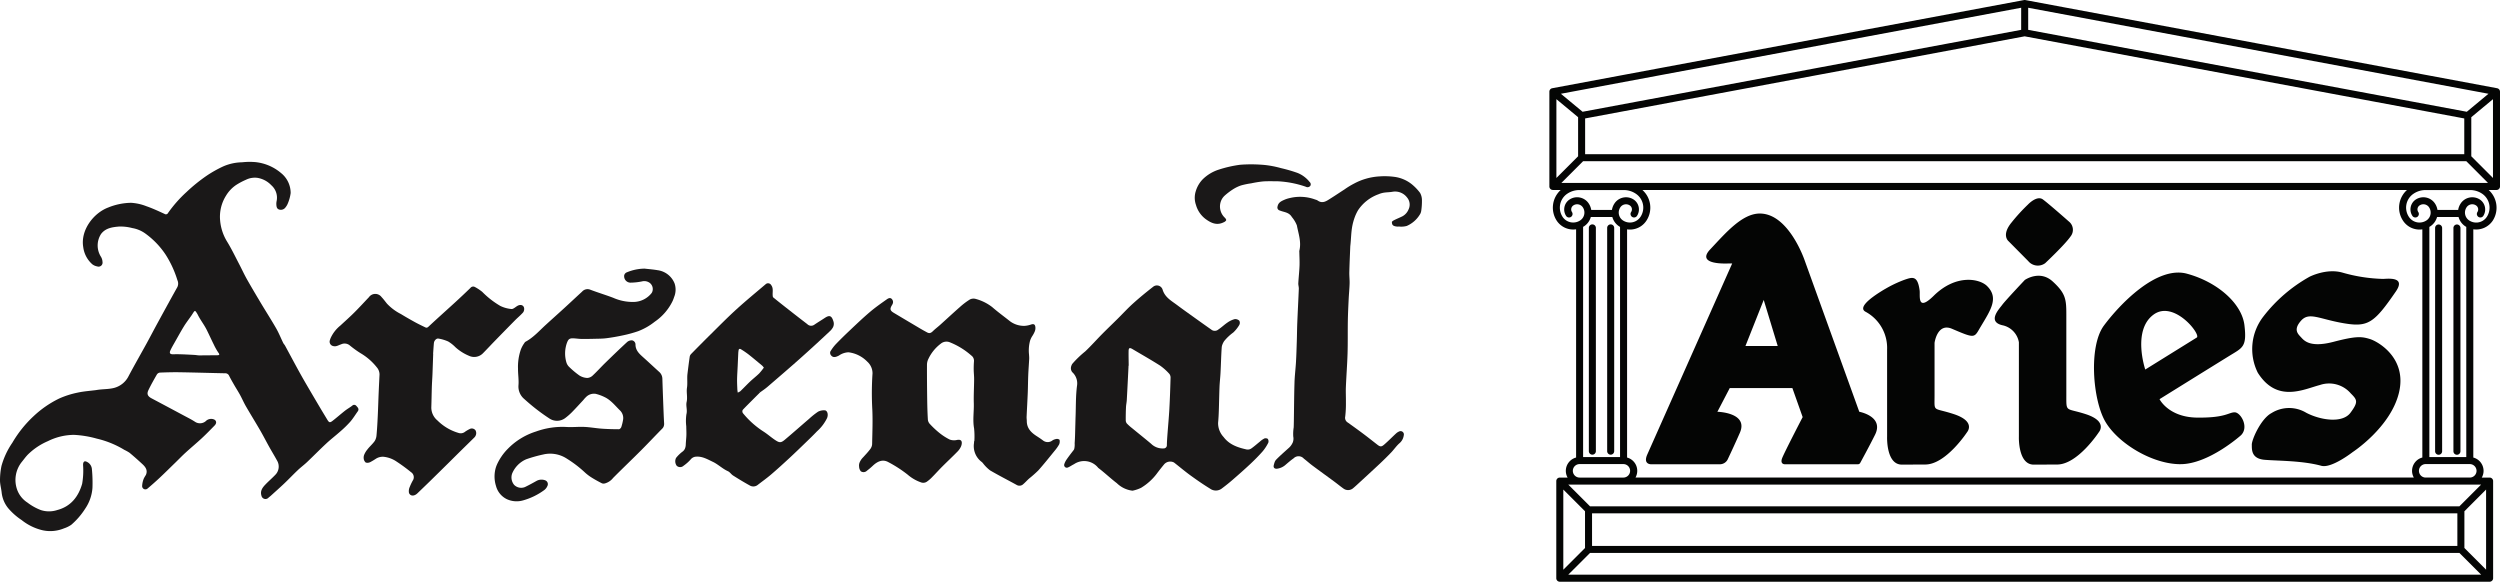 <svg xmlns="http://www.w3.org/2000/svg" xmlns:xlink="http://www.w3.org/1999/xlink" width="635.742" height="147.927" viewBox="0 0 635.742 147.927">
  <defs>
    <clipPath id="clip-path">
      <rect id="長方形_1111" data-name="長方形 1111" width="241.742" height="147.927" fill="none"/>
    </clipPath>
    <clipPath id="clip-path-2">
      <rect id="長方形_1110" data-name="長方形 1110" width="361.59" height="93.891" transform="translate(0 0)" fill="none"/>
    </clipPath>
  </defs>
  <g id="グループ_1498" data-name="グループ 1498" transform="translate(-369.258 -1672.408)">
    <g id="グループ_1442" data-name="グループ 1442" transform="translate(763.258 1672.408)">
      <g id="グループ_1433" data-name="グループ 1433" clip-path="url(#clip-path)">
        <path id="パス_1824" data-name="パス 1824" d="M241.013,22.437,121.038.016a.888.888,0,0,0-.329,0L.729,22.437A.893.893,0,0,0,0,23.315v24.1a.893.893,0,0,0,.893.893h2a6.058,6.058,0,0,0-1.027,7.806,5.037,5.037,0,0,0,4.931,2.2V116.35a3.506,3.506,0,0,0-2.614,3.38,3.461,3.461,0,0,0,.454,1.715H2.651a.893.893,0,0,0-.893.893v24.7a.893.893,0,0,0,.893.893H239.1a.893.893,0,0,0,.893-.893v-24.7a.894.894,0,0,0-.893-.893H237.11a3.467,3.467,0,0,0,.453-1.715,3.506,3.506,0,0,0-2.609-3.379V58.312a5.078,5.078,0,0,0,4.942-2.2,6.08,6.08,0,0,0-1.035-7.8h1.988a.893.893,0,0,0,.893-.893v-24.1a.894.894,0,0,0-.729-.878M3.049,46.521,8.57,41h224.61l5.515,5.523ZM233.3,28.423l-60.518-11.3-51.018-9.53V1.97L238.815,23.843ZM120.873,9.238l51.584,9.636c25.946,4.847,53.3,9.959,60.2,11.246v9.092H9.092V30.119L67.469,19.214c26.146-4.885,50.882-9.506,53.4-9.977m-.893-1.65c-4.517.843-28.045,5.238-52.84,9.871C41.322,22.282,14.624,27.27,8.447,28.423L2.929,23.843,119.98,1.97ZM7.306,29.8v9.938L1.787,45.258V25.217Zm227.136,9.938V29.8l5.514-4.579V45.257ZM3.355,55.132a4.271,4.271,0,0,1,1.226-5.889,5.472,5.472,0,0,1,2.988-.914h11.4a5.443,5.443,0,0,1,2.986.914,4.244,4.244,0,0,1,1.227,5.889,3.223,3.223,0,0,1-4.462.931,2.4,2.4,0,0,1-.686-3.323,1.745,1.745,0,0,1,2.408-.51,1.207,1.207,0,0,1,.347,1.689.893.893,0,1,0,1.493.982,3.011,3.011,0,0,0-.86-4.164,3.533,3.533,0,0,0-4.879,1.021,4.133,4.133,0,0,0-.634,1.633h-5.26a4.148,4.148,0,0,0-.632-1.631,3.523,3.523,0,0,0-2.236-1.523,3.482,3.482,0,0,0-2.65.5A3.024,3.024,0,0,0,4.253,54.9a.893.893,0,1,0,1.5-.972A1.218,1.218,0,0,1,6.11,52.23a1.711,1.711,0,0,1,1.3-.246,1.745,1.745,0,0,1,1.109.757,2.395,2.395,0,0,1-.7,3.323,3.239,3.239,0,0,1-4.467-.931M8.8,57.559a4.146,4.146,0,0,0,1.743-2.382h5.466a4.154,4.154,0,0,0,1.73,2.381c.076.05.155.1.233.141v58.53H8.579V57.687c.073-.043.147-.082.219-.128M5.966,119.73a1.723,1.723,0,0,1,1.726-1.714H18.858a1.715,1.715,0,0,1,0,3.429H7.692a1.723,1.723,0,0,1-1.726-1.715m216.919,3.5h14.053l-5.515,5.523H10.329L4.806,123.23H222.885ZM9.065,130.016v9.339l-5.521,5.521V124.493Zm1.264,10.6h221.1l5.526,5.525H4.8Zm.523-10.077H230.9v8.291H10.851Zm221.836,8.814v-9.338l5.516-5.525V144.87Zm3.09-19.624a1.722,1.722,0,0,1-1.727,1.715H222.885a1.715,1.715,0,1,1,0-3.429H234.05a1.723,1.723,0,0,1,1.727,1.714m-2.61-3.5h-9.389V57.7c.079-.046.158-.091.235-.142a4.155,4.155,0,0,0,1.728-2.38H231.2a4.152,4.152,0,0,0,1.735,2.382c.075.049.153.089.229.133Zm5.237-61.1a3.232,3.232,0,0,1-4.489.935,2.4,2.4,0,0,1-.688-3.322,1.73,1.73,0,0,1,2.41-.512,1.229,1.229,0,0,1,.36,1.7.893.893,0,1,0,1.506.961,3.039,3.039,0,0,0-.885-4.155,3.542,3.542,0,0,0-4.883,1.023,4.147,4.147,0,0,0-.633,1.632h-5.26a4.147,4.147,0,0,0-.632-1.631,3.542,3.542,0,0,0-4.887-1.021,3.012,3.012,0,0,0-.855,4.162.893.893,0,0,0,1.493-.982,1.207,1.207,0,0,1,.342-1.687,1.731,1.731,0,0,1,2.414.509,2.406,2.406,0,0,1-.686,3.323,3.225,3.225,0,0,1-4.467-.933,4.249,4.249,0,0,1,1.227-5.891,5.444,5.444,0,0,1,2.986-.911h11.4a5.5,5.5,0,0,1,2.994.912,4.286,4.286,0,0,1,1.235,5.886m-22.2-3.542a5.982,5.982,0,0,0,.868,4.525,4.975,4.975,0,0,0,3.168,2.16,5.085,5.085,0,0,0,1.036.107,5.007,5.007,0,0,0,.716-.052v58.022a3.505,3.505,0,0,0-2.615,3.381,3.468,3.468,0,0,0,.453,1.715H21.9a3.5,3.5,0,0,0-2.138-5.092V58.326a5,5,0,0,0,.715.052,5.083,5.083,0,0,0,1.035-.107,4.974,4.974,0,0,0,3.166-2.159,6.016,6.016,0,0,0-1.023-7.8H218.094a6,6,0,0,0-1.89,3.278M10.039,114.729V57.954a.893.893,0,0,1,1.786,0v56.775a.893.893,0,0,1-1.786,0m4.659,0V57.954a.893.893,0,0,1,1.787,0v56.775a.893.893,0,0,1-1.787,0m210.542.025V57.978a.893.893,0,1,1,1.786,0v56.775a.893.893,0,0,1-1.786,0m4.659,0V57.978a.893.893,0,1,1,1.787,0v56.775a.893.893,0,0,1-1.787,0M45.653,66.991h.839l-21.6,48.6c-1.169,2.68,1.158,2.47,1.158,2.47H43.409a2.233,2.233,0,0,0,2-1.371s1.7-3.582,3.037-6.643c2.248-5.153-5.719-5.335-5.719-5.335l3.144-6.03H61.795l2.616,7.385S59.777,115,59.195,116.5c-.6,1.567.642,1.559.642,1.559H78.469a.664.664,0,0,0,.582-.35s2.311-4.224,3.781-7.179c2.3-4.667-4.023-5.819-4.023-5.819L64.939,66.274S60.926,54.3,53.513,54.3c-4.5,0-8.7,4.954-12.608,9.11-3.913,4.134,4.748,3.582,4.748,3.582m8.856,9.277,3.56,11.721H49.861Zm30.9-2.8a30.454,30.454,0,0,1,4.9-2.325c2.046-.7,3.351-1.139,3.851,2.758.156,1.219-.705,5.534,3.58,1.311,5.676-5.585,11.632-4.339,13.523-2.511,3.078,3,1.023,6.026-1.554,10.325-1.736,2.9-1.248,3.185-7.334.579-3.741-1.6-4.426,3.578-4.426,3.578v13.4c0,4.385-.529,2.938,4.909,4.726,5.709,1.886,3.374,4.57,3.374,4.57s-5.382,8.243-10.646,8.243c-1.8,0-4.047.027-5.951.027-4.053,0-3.752-7.144-3.752-7.144V88.914a10.448,10.448,0,0,0-5.511-9.653c-1.627-.9.253-2.973,5.04-5.8m29.753,4.053c.751-1.036,5.741-6.32,5.741-6.32s3.779-2.644,7.081.375,3.475,4.534,3.475,8.4v16.7l0,3.918c0,4.385-.166,3.073,4.929,4.726,5.714,1.858,3.357,4.57,3.357,4.57s-5.383,8.243-10.626,8.243c-1.8,0-4.047.027-5.949.027-4.051,0-3.776-7.144-3.776-7.144V87.04a5.342,5.342,0,0,0-4.235-4.34c-3.874-.935-.753-4.147,0-5.184m2.409-20.988a46,46,0,0,1,4.135-4.516s2.234-2.4,3.771-1.311c1.516,1.1,6.8,5.776,6.8,5.776a2.684,2.684,0,0,1,.263,3.645c-1.472,2.131-6.466,6.812-6.466,6.812a3.159,3.159,0,0,1-4.3-.543l-5.02-5.07s-1.9-1.525.82-4.792M160.5,118.036c7.168,0,15.378-7.359,15.378-7.359,2.113-2.1-.094-5.826-1.61-5.826-1.538,0-2.3,1.435-9.566,1.343s-9.54-4.689-9.54-4.689,14.6-9.069,17.863-11.08c3.242-2,4.393-2.2,3.726-7.736S169.875,71.7,162.125,69.6s-17.2,7.933-21.1,13.185c-3.926,5.264-2.874,18.919.367,24.459,3.266,5.541,11.953,10.8,19.108,10.8m-6.877-38.024c5.212-3.844,12.23,5.16,10.99,5.828l-13.08,8.125s-3.357-9.943,2.09-13.953m25,33.067c0-1.335,2.329-6.611,5-8.033a8.431,8.431,0,0,1,8.843-.09c3.567,1.872,9.191,2.769,11.251,0s1.708-3.3.087-4.912a7.272,7.272,0,0,0-7.858-2.147c-4.115,1.072-10.9,4.641-15.8-3.129a13.481,13.481,0,0,1,1.422-14.284,38.606,38.606,0,0,1,11.715-10.1s4.289-2.233,8.379-1.074a40.842,40.842,0,0,0,10.379,1.609c1.6-.086,5.752-.48,3.2,3.217-5.53,8.044-7.056,9.118-13.294,8.046-6.262-1.074-8.761-2.955-10.814-.624s-.723,3.391.087,4.28,2.406,2.593,8.212,1.071,7.158-1.333,9.211-.71c2.037.623,9.543,4.826,7.4,13.67s-11.776,15.093-11.776,15.093-5.36,4.192-7.965,3.479c-4.734-1.311-10.97-1.245-14.367-1.519s-3.307-2.5-3.307-3.842" transform="translate(0 0)" fill="#040504" fill-rule="evenodd"/>
      </g>
    </g>
    <g id="グループ_1440" data-name="グループ 1440" transform="translate(369.258 1713.561)">
      <g id="グループ_1431" data-name="グループ 1431" clip-path="url(#clip-path-2)">
        <path id="パス_1816" data-name="パス 1816" d="M89.58,62.006c-.6.459-1.264.827-1.856,1.291-1.059.831-2.068,1.726-3.131,2.552-.7.545-.9.478-1.359-.273-.662-1.093-1.327-2.185-1.978-3.285q-1.749-2.955-3.479-5.92-1.073-1.849-2.1-3.726c-1.071-1.959-2.119-3.93-3.184-5.892-.135-.247-.352-.452-.475-.7-.6-1.23-1.108-2.512-1.788-3.7-1.25-2.178-2.611-4.293-3.9-6.449-1.2-2.011-2.4-4.026-3.551-6.067-.707-1.255-1.3-2.57-1.973-3.847-1-1.918-1.939-3.882-3.072-5.723A12.281,12.281,0,0,1,55.975,14.9a10.089,10.089,0,0,1,1.532-6.344,8.607,8.607,0,0,1,2.567-2.685,17.556,17.556,0,0,1,2.487-1.318A5.1,5.1,0,0,1,65.4,4.064a6.25,6.25,0,0,1,3.579,1.872,4.215,4.215,0,0,1,1.37,4.03,3.375,3.375,0,0,0-.07.956c.038.511.111,1.029.723,1.215a1.448,1.448,0,0,0,1.622-.581,3.721,3.721,0,0,0,.5-.814,10.3,10.3,0,0,0,.79-2.8,6.517,6.517,0,0,0-2.4-5.054A11.949,11.949,0,0,0,64.951.072a17.159,17.159,0,0,0-3.389.046,12.426,12.426,0,0,0-4.813,1.053A30.382,30.382,0,0,0,52.59,3.508a42.116,42.116,0,0,0-5.205,4.214A32.311,32.311,0,0,0,42.737,13a.6.6,0,0,1-.871.253c-1.525-.7-3.053-1.419-4.637-1.965a12.686,12.686,0,0,0-3.894-.868,16.008,16.008,0,0,0-5.825,1.2c-3.727,1.408-7.062,5.755-6.347,10.039a6.994,6.994,0,0,0,2.3,4.383,2.821,2.821,0,0,0,1.262.554,1.016,1.016,0,0,0,1.341-1.136,2.73,2.73,0,0,0-.407-1.338,5.363,5.363,0,0,1,.041-5.776c1.131-1.508,2.859-1.738,4.519-1.886a11.583,11.583,0,0,1,3.387.377,7.98,7.98,0,0,1,3.37,1.409,20.785,20.785,0,0,1,5.133,5.339,26.227,26.227,0,0,1,3,6.5,2.067,2.067,0,0,1,0,1.753c-1.708,3.055-3.387,6.126-5.064,9.2-.918,1.681-1.8,3.383-2.72,5.063-1.528,2.783-3.112,5.535-4.6,8.34a5.739,5.739,0,0,1-3.642,3.032c-1.48.4-3.068.286-4.582.564-1.6.211-3.232.313-4.805.663a22.426,22.426,0,0,0-4.619,1.477,26.133,26.133,0,0,0-6.554,4.522,29.673,29.673,0,0,0-5.381,6.731A19.783,19.783,0,0,0,.386,77.3,17.609,17.609,0,0,0,0,80.994c0,1.047.322,2.089.426,3.141a7.562,7.562,0,0,0,1.74,4.042,16.274,16.274,0,0,0,3.355,2.932A13.4,13.4,0,0,0,10.869,93.7a9.124,9.124,0,0,0,5.4-.492,7.31,7.31,0,0,0,1.846-.9,18.37,18.37,0,0,0,3.528-4.075,10.759,10.759,0,0,0,1.867-5.277,35.472,35.472,0,0,0-.152-4.929,2.23,2.23,0,0,0-1.267-1.734c-.535-.29-.86-.1-.957.5a4.732,4.732,0,0,0,.006.558,19.507,19.507,0,0,1-.253,4.538c-.94,3.239-2.859,5.752-6.34,6.661a6.667,6.667,0,0,1-4.175,0,13.394,13.394,0,0,1-3.394-1.9A6.528,6.528,0,0,1,4.314,83.24a7.334,7.334,0,0,1,1.2-6.889c.505-.622.974-1.279,1.523-1.859a16.456,16.456,0,0,1,5.138-3.461,15.111,15.111,0,0,1,6.616-1.6,26.075,26.075,0,0,1,5.83.959,23.89,23.89,0,0,1,7,2.855,11.174,11.174,0,0,1,1.312.733c1.127.939,2.226,1.914,3.3,2.911.8.74,1.393,1.589.857,2.754a8.782,8.782,0,0,0-.52.889,5.81,5.81,0,0,0-.423,1.9.826.826,0,0,0,1.394.634c1.054-.894,2.094-1.808,3.1-2.753,1.31-1.23,2.585-2.5,3.873-3.75.9-.873,1.765-1.776,2.689-2.62,1.356-1.24,2.773-2.412,4.12-3.661,1.113-1.034,2.17-2.129,3.236-3.213.562-.571.522-1.188-.059-1.525a1.959,1.959,0,0,0-2,.235,2.273,2.273,0,0,1-2.929.314c-.869-.569-1.809-1.033-2.727-1.524Q42.7,62.348,38.535,60.14c-.978-.52-1.258-1.112-.786-2.094.651-1.357,1.4-2.67,2.149-3.975a1.082,1.082,0,0,1,.754-.474c1.687-.066,3.377-.115,5.065-.087,3.824.064,7.647.184,11.471.259a1.066,1.066,0,0,1,1.076.636c.4.8.854,1.58,1.3,2.358.488.846,1.02,1.668,1.488,2.524.515.942.936,1.935,1.472,2.863,1.193,2.063,2.452,4.089,3.646,6.151.8,1.387,1.53,2.816,2.31,4.215.647,1.16,1.345,2.29,1.977,3.458a2.983,2.983,0,0,1-.5,3.676c-.772.808-1.624,1.539-2.4,2.342S66.1,83.656,66.485,84.9a1.046,1.046,0,0,0,1.8.5c.171-.162.37-.294.545-.452,1.158-1.051,2.331-2.086,3.464-3.164,1.166-1.109,2.273-2.279,3.441-3.386.75-.712,1.592-1.328,2.342-2.04,1.662-1.577,3.265-3.216,4.943-4.774,1.162-1.079,2.428-2.045,3.612-3.1a26.738,26.738,0,0,0,2.447-2.4c.7-.809,1.259-1.741,1.888-2.614.437-.606.012-1.009-.346-1.394a.688.688,0,0,0-1.04-.076M55.292,49.184c-.157.011-.323,0-.487,0-1.385.014-2.771.037-4.157.035-.387,0-.773-.092-1.161-.114-1.091-.061-2.183-.119-3.275-.157-.712-.024-1.426-.033-2.138-.007-.8.028-1.067-.27-.747-.979.3-.658.666-1.285,1.023-1.914.8-1.4,1.571-2.822,2.415-4.2.575-.936,1.256-1.807,1.882-2.712.255-.368.48-.756.743-1.117.046-.063.279-.09.312-.047a5.1,5.1,0,0,1,.561.85c.654,1.344,1.6,2.514,2.273,3.846.645,1.286,1.234,2.6,1.878,3.889A14.229,14.229,0,0,0,55.582,48.6a.873.873,0,0,1,.169.316c.053.238-.212.252-.459.269" fill="#1a1818"/>
        <path id="パス_1817" data-name="パス 1817" d="M268.754,70.457a2.763,2.763,0,0,0-1.078.356,1.942,1.942,0,0,1-2.432.053c-.52-.4-1.077-.766-1.632-1.123-1.394-.9-2.489-1.982-2.5-3.789,0-.374-.067-.75-.05-1.123.09-2.028.21-4.054.293-6.082.061-1.506.061-3.014.123-4.519.057-1.38.17-2.757.24-4.135.019-.371-.026-.744-.044-1.116a9.685,9.685,0,0,1,.265-3.472,5.042,5.042,0,0,1,.519-1.121,7.12,7.12,0,0,0,.685-1.264,2.331,2.331,0,0,0,.15-1.1c-.077-.656-.368-.854-1.012-.68a6.209,6.209,0,0,1-1.771.373,6,6,0,0,1-3.675-1.178c-1.5-1.2-3.066-2.324-4.509-3.588a11.814,11.814,0,0,0-4.177-2.079,2.051,2.051,0,0,0-1.536.147,18.088,18.088,0,0,0-2.541,1.932c-1.692,1.483-3.337,3.019-5.01,4.523-.591.532-1.237,1.006-1.8,1.562-.533.525-.917.66-1.508.34s-1.159-.631-1.727-.967q-3.373-1.995-6.738-4.005c-.7-.415-.943-.765-.782-1.3a2.7,2.7,0,0,1,.319-.653,2.29,2.29,0,0,0,.159-.305,1.105,1.105,0,0,0-.114-1.153c-.419-.588-.979-.29-1.359-.023-1.458,1.025-2.924,2.053-4.28,3.205-1.742,1.478-3.4,3.061-5.06,4.628-1.244,1.172-2.47,2.366-3.654,3.6a10.663,10.663,0,0,0-1.367,1.849.4.4,0,0,0-.03.1,1.012,1.012,0,0,0,.122.738c.5.733,1.138.684,2.1.171a4.562,4.562,0,0,1,2.43-.826,8.017,8.017,0,0,1,4.772,2.382,3.97,3.97,0,0,1,1.334,2.949,76.535,76.535,0,0,0-.049,9.324c.125,2.894.008,5.8-.052,8.7a2.043,2.043,0,0,1-.165.717,2.5,2.5,0,0,1-.3.534c-.56.745-1.208,1.426-1.837,2.117a4.09,4.09,0,0,0-.92,1.4,2.063,2.063,0,0,0-.09.942,1.987,1.987,0,0,0,.433,1.189,1.214,1.214,0,0,0,1.557-.135,19.043,19.043,0,0,0,1.466-1.239c1.115-1.066,2.442-1.747,3.879-1a31.9,31.9,0,0,1,5.014,3.234,10.338,10.338,0,0,0,3.569,2.025,1.681,1.681,0,0,0,1.205-.164,8.613,8.613,0,0,0,1.518-1.3c.848-.85,1.643-1.753,2.492-2.6,1.257-1.258,2.561-2.469,3.8-3.739a4.5,4.5,0,0,0,.966-1.348,2.7,2.7,0,0,0,.187-.617c.155-.921-.289-1.252-1.183-1.079a3.22,3.22,0,0,1-1.857-.1,14.365,14.365,0,0,1-2.7-1.747,22.653,22.653,0,0,1-2.311-2.169,1.911,1.911,0,0,1-.541-1.086c-.107-1.724-.153-3.452-.177-5.179-.041-2.944-.066-5.89-.056-8.835a3.42,3.42,0,0,1,.18-1.065,2.783,2.783,0,0,1,.163-.392,10.355,10.355,0,0,1,3.158-3.9,2.275,2.275,0,0,1,2.292-.37A18.756,18.756,0,0,1,247,49.251a1.629,1.629,0,0,1,.679,1.454c-.051.716-.078,1.436-.069,2.154.011.815.112,1.629.106,2.443-.014,2.041-.142,4.084-.08,6.121.063,2.119-.319,4.233.071,6.362a19.367,19.367,0,0,1,.064,3.254h-.063c0,.042-.005.083-.006.125,0,.119-.008.238-.017.356a5.015,5.015,0,0,0,2.024,4.844,3.355,3.355,0,0,1,.362.419,9.361,9.361,0,0,0,1.714,1.688c2.2,1.288,4.485,2.444,6.721,3.677a1.381,1.381,0,0,0,1.7-.18c.519-.441.971-.96,1.478-1.417a29.1,29.1,0,0,0,2.374-2.1c1.421-1.594,2.751-3.27,4.1-4.927a10.8,10.8,0,0,0,1.18-1.668v0a1.889,1.889,0,0,0,.107-1.138c-.021-.128-.464-.284-.7-.258" fill="#1a1818"/>
        <path id="パス_1818" data-name="パス 1818" d="M321.439,70.4a5.011,5.011,0,0,0-1.086.777c-.73.581-1.423,1.215-2.189,1.742a1.6,1.6,0,0,1-1.126.231c-2.256-.493-4.426-1.222-5.88-3.169a5.182,5.182,0,0,1-1.4-3.622c.1-1.02.15-2.046.185-3.07.07-2.013.094-4.027.176-6.039.051-1.233.2-2.461.261-3.693.11-2.124.151-4.253.3-6.373a2.619,2.619,0,0,1,.177-.734,4.512,4.512,0,0,1,.438-.853,12.118,12.118,0,0,1,2.327-2.2,8.585,8.585,0,0,0,1.517-1.9c.013-.021.024-.048.036-.073a1.149,1.149,0,0,0-.016-1.012A1.479,1.479,0,0,0,313.969,40a5.926,5.926,0,0,0-1.839.876c-.794.534-1.487,1.222-2.287,1.747a1.4,1.4,0,0,1-1.653.154q-2.313-1.626-4.608-3.275c-1.429-1.024-2.866-2.039-4.272-3.094-1.434-1.075-3.057-1.937-3.653-3.871a1.518,1.518,0,0,0-2.433-.752c-1.731,1.35-3.433,2.744-5.065,4.211-1.365,1.226-2.608,2.587-3.914,3.881-1.333,1.321-2.692,2.617-4.012,3.951-1.43,1.448-2.779,2.981-4.257,4.377a25.175,25.175,0,0,0-3.264,3.135,1.89,1.89,0,0,0-.275.552,1.626,1.626,0,0,0,.227,1.587,3.847,3.847,0,0,1,1.219,3.468c-.342,2.563-.268,5.181-.366,7.776-.025.661-.036,1.322-.057,1.983-.051,1.616-.059,3.234-.179,4.844a4.843,4.843,0,0,1-.112,1.474,1.192,1.192,0,0,1-.173.312c-.594.765-1.19,1.532-1.74,2.329a4.471,4.471,0,0,0-.537,1,2.6,2.6,0,0,0-.083.264.672.672,0,0,0,.894.809c.553-.209,1.038-.592,1.578-.843a4.571,4.571,0,0,1,6.174.935c1.63,1.234,3.117,2.658,4.739,3.9a6.868,6.868,0,0,0,3.973,1.9,9.338,9.338,0,0,0,2.175-.73,14.2,14.2,0,0,0,3.924-3.5c.633-.858,1.3-1.692,1.979-2.517a2.065,2.065,0,0,1,2.474-.422c1.39,1.08,2.733,2.225,4.156,3.258,1.638,1.19,3.307,2.347,5.034,3.4a2.473,2.473,0,0,0,2.884.013c.937-.695,1.854-1.421,2.736-2.185,1.532-1.326,3.055-2.665,4.533-4.05,1.108-1.038,2.183-2.118,3.188-3.255a10.958,10.958,0,0,0,1.416-2.155c.009-.017.019-.034.027-.051a1.088,1.088,0,0,0-.143-1,1.051,1.051,0,0,0-.938-.053m-24.065-7.677c-.124,2.23-.335,4.456-.5,6.684-.064.871-.128,1.744-.144,2.618a.8.8,0,0,1-.822.872,4.154,4.154,0,0,1-3.2-1.2c-1.588-1.333-3.21-2.624-4.811-3.942a12.554,12.554,0,0,1-1.356-1.215,1.355,1.355,0,0,1-.266-.843q-.012-1.668.067-3.337c.028-.6.17-1.2.2-1.8.155-2.791.29-5.583.431-8.375.005-.106,0-.213,0-.319h.054c-.012-1.225-.047-2.45-.028-3.674.013-.883.247-.995,1-.548,2.343,1.387,4.714,2.731,7.01,4.191a13.8,13.8,0,0,1,2.36,2.115,1.548,1.548,0,0,1,.3,1.036c-.074,2.582-.157,5.164-.3,7.742" fill="#1a1818"/>
        <path id="パス_1819" data-name="パス 1819" d="M144.225,45.91c.319-.864.686-1.07,1.64-1.025.639.029,1.275.137,1.913.149,1.056.018,2.113,0,3.169-.026,1.085-.029,2.179-.016,3.253-.152,1.474-.187,2.942-.452,4.394-.768a31.526,31.526,0,0,0,3.678-1.017,15.879,15.879,0,0,0,4.227-2.414,13.49,13.49,0,0,0,4.563-5.3,9.962,9.962,0,0,0,.367-.978,4.938,4.938,0,0,0,.114-3.456,5.409,5.409,0,0,0-4.333-3.367c-1.1-.192-2.214-.273-3.322-.4a12.127,12.127,0,0,0-4.454.93,1.089,1.089,0,0,0-.687.722,1.009,1.009,0,0,0-.028.317,1.62,1.62,0,0,0,1.594,1.6,15.485,15.485,0,0,0,2.927-.314,2.354,2.354,0,0,1,1.963.357,1.972,1.972,0,0,1,.635,2.36,1.608,1.608,0,0,1-.171.288,5.957,5.957,0,0,1-4.716,2.217,12.242,12.242,0,0,1-5.011-1.057c-1.924-.732-3.9-1.322-5.825-2.057a1.847,1.847,0,0,0-2.094.491c-1.517,1.39-3.015,2.8-4.533,4.189-1.561,1.428-3.143,2.834-4.705,4.262-1.664,1.522-3.164,3.241-5.2,4.324-.1.056-.166.2-.243.305a7.285,7.285,0,0,0-.884,1.624,13.47,13.47,0,0,0-.727,4.9c-.011,1.406.232,2.823.117,4.215a4.127,4.127,0,0,0,1.5,3.506,50.3,50.3,0,0,0,6.308,4.893,3.488,3.488,0,0,0,4.026-.03,15.953,15.953,0,0,0,1.7-1.469c.974-.986,1.9-2.015,2.848-3.029.247-.265.457-.569.726-.807a2.844,2.844,0,0,1,2.5-.9,10.847,10.847,0,0,1,2.234.805c1.645.764,2.734,2.21,3.99,3.434a2.7,2.7,0,0,1,.739,2.527,11.9,11.9,0,0,1-.43,1.709c-.005.014-.017.028-.023.042-.1.221-.377.491-.569.491-1.463-.006-2.93-.04-4.389-.146s-2.935-.378-4.407-.445c-1.542-.071-3.1.118-4.635.011a19.756,19.756,0,0,0-7.669,1.161,17.223,17.223,0,0,0-7.145,4.385,13.706,13.706,0,0,0-2.795,4.061c-.093.215-.175.433-.246.652a8,8,0,0,0,.025,4.754,5.2,5.2,0,0,0,2.763,3.354,5.944,5.944,0,0,0,4.166.293,16.625,16.625,0,0,0,5.37-2.635,2.542,2.542,0,0,0,.754-.982c0-.007.008-.014.011-.022a1.038,1.038,0,0,0-.577-1.462,2.662,2.662,0,0,0-2.093.111c-1,.562-2,1.114-3.032,1.612a2.523,2.523,0,0,1-2.751-.555,2.968,2.968,0,0,1-.55-2.757c.011-.03.018-.067.031-.1a6.782,6.782,0,0,1,3.6-3.657,35.67,35.67,0,0,1,4.3-1.21,7.715,7.715,0,0,1,6.046,1.073,29.507,29.507,0,0,1,4.592,3.516,11.773,11.773,0,0,0,1.728,1.3c.846.529,1.725,1.009,2.616,1.457a1.354,1.354,0,0,0,.8-.013,4.014,4.014,0,0,0,2-1.369c2.377-2.389,4.818-4.714,7.2-7.1,1.788-1.789,3.51-3.643,5.293-5.437a1.6,1.6,0,0,0,.366-.553,1.86,1.86,0,0,0,.114-.812c-.086-1.492-.141-2.985-.2-4.479-.087-2.281-.172-4.563-.243-6.846a2.361,2.361,0,0,0-.825-1.756c-1.3-1.18-2.583-2.38-3.888-3.555-1.016-.914-2.082-1.791-2.122-3.316a1.085,1.085,0,0,0-.839-1.133,1.754,1.754,0,0,0-1.285.422c-1.9,1.746-3.75,3.539-5.6,5.34-1.065,1.039-2.058,2.154-3.147,3.167a2.169,2.169,0,0,1-1.385.631,4.123,4.123,0,0,1-2-.624,20.828,20.828,0,0,1-2.608-2.184,2.612,2.612,0,0,1-.7-1.129,8.049,8.049,0,0,1,.156-5.059c.007-.019.012-.038.019-.057" fill="#1a1818"/>
        <path id="パス_1820" data-name="パス 1820" d="M361.12,7.9a12.146,12.146,0,0,0-1.677-1.831,8.911,8.911,0,0,0-4.894-2.254,18.449,18.449,0,0,0-3.713-.112,15.537,15.537,0,0,0-6.468,1.809,20.63,20.63,0,0,0-2.507,1.532c-1.16.742-2.3,1.518-3.465,2.247-1.03.643-2.049,1.464-3.345.53a2.272,2.272,0,0,0-.593-.234,11.128,11.128,0,0,0-6.485-.373,7.431,7.431,0,0,0-1.21.371c-.742.332-1.53.634-1.809,1.47a1.924,1.924,0,0,0-.08.306.785.785,0,0,0,.57,1.013c1.055.452,2.32.4,3.073,1.666a7.647,7.647,0,0,1,1.272,2.124c.4,2.113,1.179,4.214.633,6.428a1.611,1.611,0,0,0-.005.4c.02,1.161.093,2.324.047,3.482-.057,1.47-.23,2.935-.31,4.4-.025.465.15.94.131,1.407-.115,2.875-.271,5.748-.389,8.623-.063,1.537-.07,3.077-.119,4.615-.057,1.784-.107,3.568-.209,5.349-.1,1.754-.327,3.5-.38,5.256-.1,3.277-.113,6.557-.165,9.836-.008.533-.017,1.066-.043,1.6a10.46,10.46,0,0,0-.108,2.3,2.709,2.709,0,0,1-.1,1.436,4.025,4.025,0,0,1-1.158,1.566c-1.049.955-2.13,1.881-3.114,2.9a1.958,1.958,0,0,0-.4.722,6.549,6.549,0,0,0-.191.691c-.139.61.219.914.823.866a4.082,4.082,0,0,0,2.3-1.1c.632-.53,1.253-1.078,1.931-1.544a1.771,1.771,0,0,1,2.592.072c.733.558,1.414,1.185,2.152,1.735,1.845,1.375,3.713,2.719,5.564,4.085.793.586,1.554,1.218,2.357,1.788a1.969,1.969,0,0,0,2.389-.017c.349-.286.686-.586,1.018-.892,1.933-1.78,3.873-3.553,5.79-5.351q1.51-1.417,2.948-2.912c.727-.76,1.322-1.659,2.107-2.347a3.123,3.123,0,0,0,.935-1.35,3.219,3.219,0,0,0,.164-.685.838.838,0,0,0-1.2-.947,2.689,2.689,0,0,0-.791.521c-1.016.94-1.98,1.938-3.029,2.837-.7.6-1.019.531-1.739-.031-1.158-.9-2.309-1.818-3.485-2.7-1.318-.988-2.655-1.952-4-2.909a1.4,1.4,0,0,1-.645-1.542,28.474,28.474,0,0,0,.172-3.653c.019-1.276-.061-2.555-.008-3.829.117-2.846.34-5.688.426-8.534.083-2.745.026-5.495.072-8.241.03-1.836.121-3.671.208-5.506.064-1.34.2-2.678.242-4.019.028-.982-.1-1.968-.073-2.951.054-2.183.158-4.366.242-6.548-.045,0,.045,0,0,0,.221-1.8.19-3.635.566-5.4a14.417,14.417,0,0,1,.539-1.895,10.769,10.769,0,0,1,.881-1.88,10.524,10.524,0,0,1,5.2-4.053,5.857,5.857,0,0,1,1.368-.4c.753-.118,1.531-.1,2.276-.247a3.811,3.811,0,0,1,3.594,1.455,2.786,2.786,0,0,1,.4,3.042,3.473,3.473,0,0,1-1.539,1.745c-.687.348-1.407.631-2.1.976-.241.121-.631.375-.609.51l0,.01c.055.34.009.716.542.965a2.806,2.806,0,0,0,1.261.153,5.359,5.359,0,0,0,1.974-.146,7.269,7.269,0,0,0,3.35-2.923,1.76,1.76,0,0,0,.2-.39,2.725,2.725,0,0,0,.159-.66,17,17,0,0,0,.161-2.625A3.775,3.775,0,0,0,361.12,7.9" fill="#1a1818"/>
        <path id="パス_1821" data-name="パス 1821" d="M110.38,45.871c.158-.558.662-1.02,1.127-.923a10.088,10.088,0,0,1,2.468.739,9.079,9.079,0,0,1,1.843,1.46,11.962,11.962,0,0,0,3.426,2.17,3.108,3.108,0,0,0,3.59-.657c.991-1,1.948-2.039,2.931-3.05q2.589-2.663,5.2-5.31c.673-.681,1.429-1.285,2.054-2.006a.962.962,0,0,0,.134-.22,1.553,1.553,0,0,0,.12-.935c-.181-.748-.948-.934-1.691-.51-.509.291-1.044.844-1.528.8a8.142,8.142,0,0,1-2.822-.783,21.877,21.877,0,0,1-4.6-3.581,11.62,11.62,0,0,0-1.854-1.229.891.891,0,0,0-1.151.231q-1.95,1.895-3.956,3.728c-2.223,2.036-4.48,4.037-6.679,6.1-.3.279-.513.354-.817.208-.9-.431-1.8-.862-2.673-1.342-1.2-.662-2.4-1.344-3.567-2.062a12.694,12.694,0,0,1-3.55-2.659c-.446-.56-.874-1.14-1.365-1.659a1.981,1.981,0,0,0-3.2.039c-1.249,1.316-2.474,2.657-3.759,3.936-1.144,1.139-2.354,2.213-3.542,3.309a8.732,8.732,0,0,0-2.453,3.179c-.059.151-.114.3-.159.463a1.139,1.139,0,0,0,.836,1.547c.75.209,1.327-.233,1.97-.431a2.068,2.068,0,0,1,2.159.2,26.98,26.98,0,0,0,2.774,2.016,14.781,14.781,0,0,1,4.167,3.609,2.813,2.813,0,0,1,.7,1.819c-.072,1.527-.151,3.054-.216,4.582-.084,2.017-.14,4.035-.237,6.051-.079,1.646-.167,3.292-.321,4.932a3.257,3.257,0,0,1-.2.851,2.6,2.6,0,0,1-.316.606c-.542.74-1.266,1.346-1.815,2.081a5.2,5.2,0,0,0-.813,1.364,2.036,2.036,0,0,0-.11.871,1.528,1.528,0,0,0,.536,1.071,1.583,1.583,0,0,0,1.171-.136,16.517,16.517,0,0,0,1.421-.851,3.259,3.259,0,0,1,1.9-.488,7.2,7.2,0,0,1,3.335,1.221,43.689,43.689,0,0,1,3.68,2.7,1.534,1.534,0,0,1,.618,1.769c-.02.049-.035.1-.059.148a13.7,13.7,0,0,0-.868,1.778.455.455,0,0,0-.015.044,2.515,2.515,0,0,0-.2,1.529c.333.871,1.337.878,2.126.12,1.033-.994,2.07-1.987,3.1-2.99q2.535-2.482,5.061-4.98c.89-.879,1.775-1.767,2.667-2.645,1.236-1.218,2.481-2.426,3.714-3.648a1.362,1.362,0,0,0,.267-.394,1.466,1.466,0,0,0-.034-1.392,1.169,1.169,0,0,0-1.523-.285,9.18,9.18,0,0,0-1.091.641,1.746,1.746,0,0,1-1.528.37,12.577,12.577,0,0,1-5.518-3.215,4.289,4.289,0,0,1-1.565-3.267c.059-1.725.079-3.452.133-5.178.028-.921.09-1.84.137-2.761.015-.289.029-.579.038-.869q.088-2.437.173-4.876l-.024,0c.066-.9.117-1.809.2-2.711a1.207,1.207,0,0,1,.046-.238" fill="#1a1818"/>
        <path id="パス_1822" data-name="パス 1822" d="M195.053,57.32c2.788-2.4,5.58-4.791,8.327-7.235q3.848-3.423,7.593-6.957a3.8,3.8,0,0,0,.877-1.1,1.987,1.987,0,0,0,.071-1.51c-.429-1.357-.952-1.626-2.148-.84-.907.6-1.836,1.159-2.733,1.77a1.367,1.367,0,0,1-1.764-.19q-2.281-1.744-4.541-3.519c-1.371-1.072-2.74-2.147-4.088-3.247-.134-.109-.151-.4-.162-.614-.046-.854.214-1.74-.372-2.526a.91.91,0,0,0-1.36-.271c-2.517,2.141-5.075,4.239-7.519,6.462-2.258,2.054-4.4,4.239-6.575,6.383-1.646,1.623-3.271,3.269-4.892,4.918a1.42,1.42,0,0,0-.337.546,1.013,1.013,0,0,0-.031.117c-.214,1.465-.4,2.935-.576,4.4-.142,1.185.056,2.373-.128,3.578-.179,1.166.188,2.369-.09,3.589-.227,1,.237,2.036-.054,3.126a11.687,11.687,0,0,0-.038,3.041c.008.746.056,1.493.035,2.239-.023.794-.126,1.586-.158,2.381a2.953,2.953,0,0,1-.205,1.055,1.876,1.876,0,0,1-.653.8,9.329,9.329,0,0,0-1.525,1.469,1.106,1.106,0,0,0-.184.335,1.951,1.951,0,0,0,.256,1.764,1.28,1.28,0,0,0,1.751,0,10.33,10.33,0,0,0,1.794-1.588,1.881,1.881,0,0,1,1.418-.724c1.583-.106,2.9.689,4.225,1.314,1.353.641,2.447,1.76,3.848,2.389.5.225.835.8,1.315,1.1,1.374.868,2.763,1.717,4.189,2.5a1.776,1.776,0,0,0,2.046-.1c1.137-.883,2.315-1.717,3.409-2.651,1.58-1.349,3.115-2.751,4.64-4.162,1.442-1.334,2.851-2.7,4.263-4.068.934-.9,1.87-1.8,2.765-2.744a10.975,10.975,0,0,0,2.56-3.352c.01-.025.022-.047.031-.071.391-1.025-.032-1.931-.608-1.936a3.252,3.252,0,0,0-1.672.335,19.279,19.279,0,0,0-2.318,1.843c-2.039,1.747-4.049,3.528-6.1,5.255-1.031.867-1.4.873-2.551.1-.969-.647-1.848-1.429-2.822-2.066a22.2,22.2,0,0,1-5.239-4.625.845.845,0,0,1-.229-.74.752.752,0,0,1,.191-.333c.68-.719,1.385-1.416,2.083-2.119q1.107-1.11,2.219-2.214l-.029-.055-.166-.183a.471.471,0,0,1,.059-.025c.037.068.072.138.107.208.014.014.027.029.04.043l-.011.012c.592-.436,1.214-.837,1.77-1.315m-2.015-3.484c-.709.692-1.5,1.3-2.224,1.977-.867.82-1.685,1.691-2.545,2.519a2.771,2.771,0,0,1-.668.359c-.033-.268-.086-.536-.1-.805-.034-.87-.083-1.741-.068-2.611.02-1.09.1-2.178.15-3.268.052-1.136.1-2.274.154-3.41.01-.208.047-.414.071-.621.049-.426.315-.493.62-.3a22.055,22.055,0,0,1,1.919,1.308c1.178.929,2.324,1.9,3.478,2.858a4.467,4.467,0,0,1,.416.5,15.66,15.66,0,0,1-1.207,1.5" fill="#1a1818"/>
        <path id="パス_1823" data-name="パス 1823" d="M332.09,6.345a.856.856,0,0,0,1.078-.2.7.7,0,0,0,.1-.151.774.774,0,0,0-.225-.859,7.443,7.443,0,0,0-3.092-2.315,37.925,37.925,0,0,0-4.2-1.219,25.353,25.353,0,0,0-4.128-.8,37.569,37.569,0,0,0-6.256-.056,30.407,30.407,0,0,0-5.432,1.235,10.291,10.291,0,0,0-4.049,2.424,7.368,7.368,0,0,0-1.8,3.04l0,.006a5.511,5.511,0,0,0,.051,3.526,6.771,6.771,0,0,0,2.441,3.568c1.376,1,2.806,1.7,4.551.852a1.513,1.513,0,0,0,.636-.448c.13-.214,0-.452-.4-.844a3.9,3.9,0,0,1-.937-3.949A3.616,3.616,0,0,1,311.5,8.535a16.429,16.429,0,0,1,2.049-1.548,9.278,9.278,0,0,1,2.073-.994,20.435,20.435,0,0,1,2.559-.527,29.074,29.074,0,0,1,2.945-.478c1.181-.089,2.371-.041,3.557-.053a25.428,25.428,0,0,1,7.407,1.41" fill="#1a1818"/>
      </g>
    </g>
  </g>
</svg>
